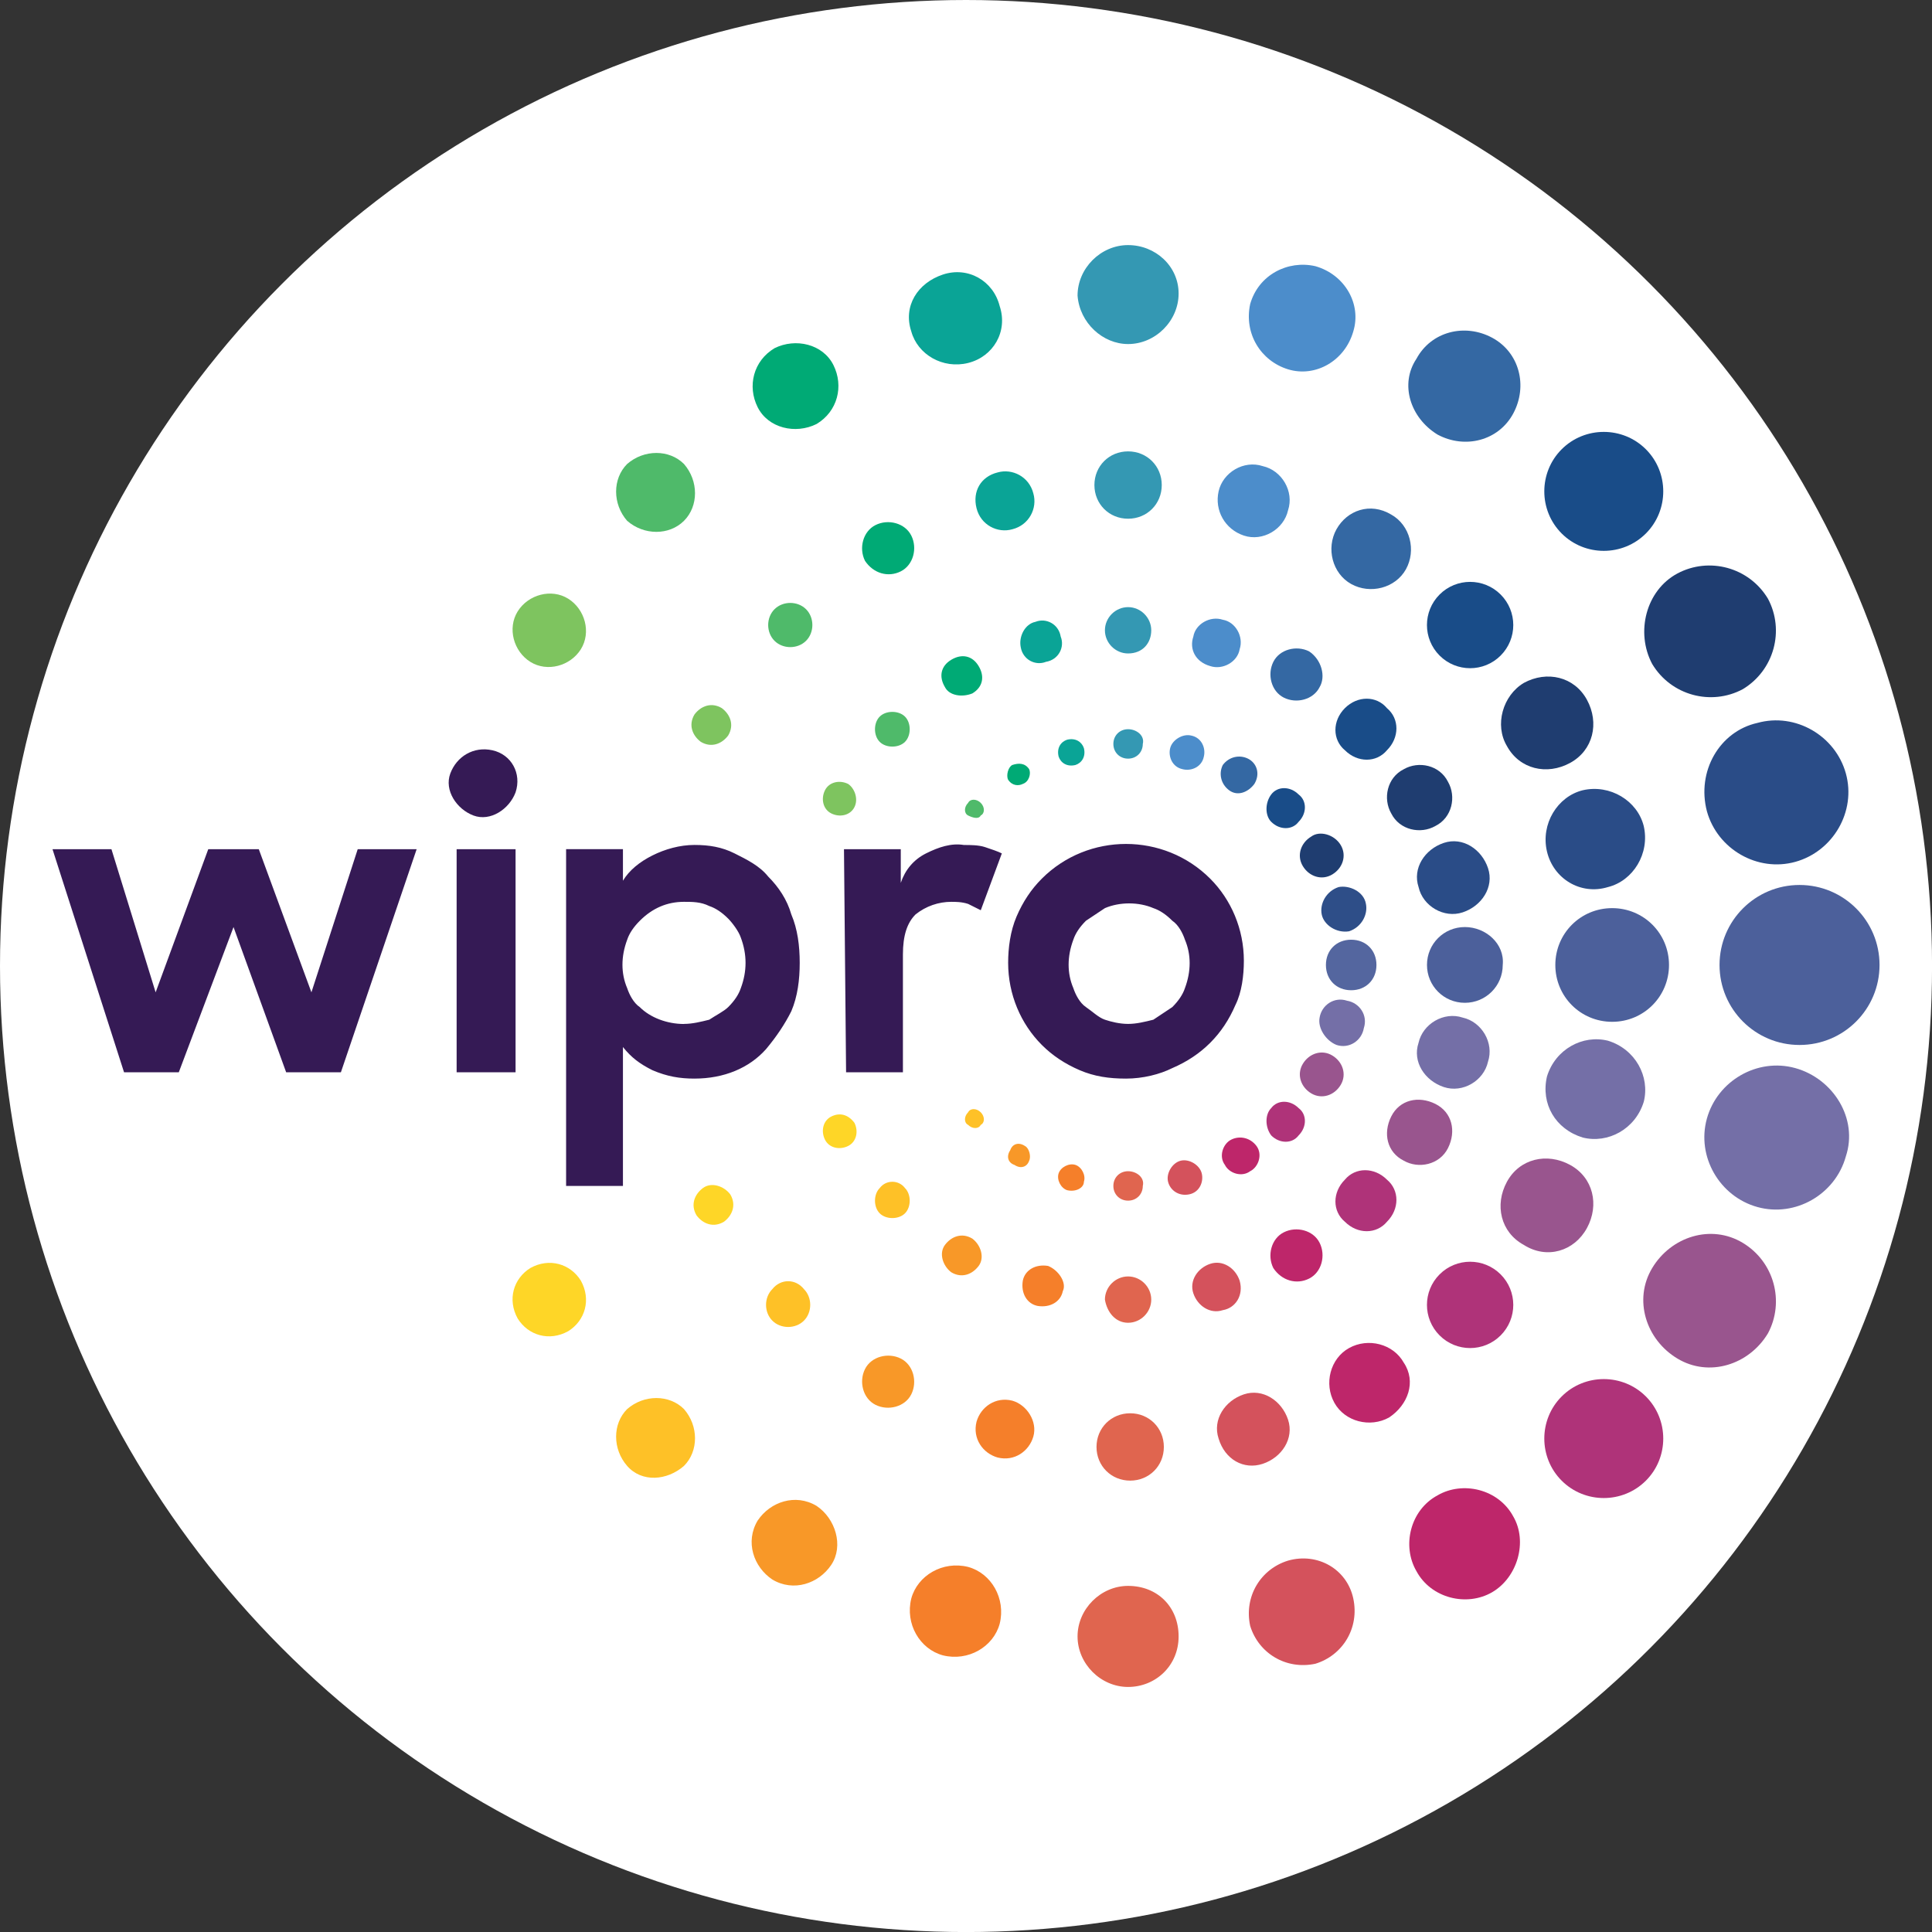 <?xml version="1.0" encoding="UTF-8"?>
<svg id="BACKGROUND" xmlns="http://www.w3.org/2000/svg" viewBox="0 0 459.57 459.57">
  <rect x="0" y="0" width="459.57" height="459.57" fill="#333333" stroke="none"/>
  <defs>
    <style>
      .cls-1 {
        fill: #4c609b;
      }

      .cls-1, .cls-2, .cls-3, .cls-4, .cls-5, .cls-6, .cls-7, .cls-8, .cls-9, .cls-10, .cls-11, .cls-12, .cls-13, .cls-14, .cls-15, .cls-16, .cls-17, .cls-18, .cls-19, .cls-20, .cls-21, .cls-22, .cls-23, .cls-24, .cls-25 {
        stroke-width: 0px;
      }

      .cls-2 {
        fill: #e0654f;
      }

      .cls-3 {
        fill: #0aa496;
      }

      .cls-4 {
        fill: #fec127;
      }

      .cls-5 {
        fill: #7ec45f;
      }

      .cls-6 {
        fill: #d4525c;
      }

      .cls-7 {
        fill: #1f3d70;
      }

      .cls-8 {
        fill: #fed627;
      }

      .cls-9 {
        fill: #2a4c87;
      }

      .cls-10 {
        fill: #00aa75;
      }

      .cls-11 {
        fill: #f57f2a;
      }

      .cls-12 {
        fill: #746fa7;
      }

      .cls-13 {
        fill: #4fba6a;
      }

      .cls-14 {
        fill: #351a55;
      }

      .cls-15 {
        fill: #af3379;
      }

      .cls-16 {
        fill: #3498b3;
      }

      .cls-17 {
        fill: #be266a;
      }

      .cls-18 {
        fill: #fff;
      }

      .cls-19 {
        fill: #2e4e88;
      }

      .cls-20 {
        fill: #3468a3;
      }

      .cls-21 {
        fill: #194c88;
      }

      .cls-22 {
        fill: #f89828;
      }

      .cls-23 {
        fill: #4c8dcb;
      }

      .cls-24 {
        fill: #54669f;
      }

      .cls-25 {
        fill: #99558e;
      }
    </style>
  </defs>
  <circle class="cls-18" cx="229.79" cy="229.79" r="229.79"/>
  <g>
    <path class="cls-9" d="M406.03,192.99c2.5,9.01,12.02,14.52,21.03,12.02,9.01-2.5,14.52-12.02,12.02-21.03s-12.02-14.52-21.03-12.02h0c-9.01,2-14.52,11.52-12.02,21.03Z"/>
    <path class="cls-9" d="M382.49,211.01c6.01-1.5,10.01-8.01,8.51-14.52-1.5-6.01-8.01-10.01-14.52-8.51-6.01,1.5-10.01,8.01-8.51,14.52h0c1.5,6.51,8.01,10.51,14.52,8.51Z"/>
    <path class="cls-9" d="M347.95,217.02c4.51-1.5,7.51-6.01,6.01-10.51s-6.01-7.51-10.51-6.01c-4.51,1.5-7.51,6.01-6.01,10.51h0c1,4.51,6.01,7.51,10.51,6.01Z"/>
    <path class="cls-19" d="M320.91,221.53c3-1,4.51-4.01,4.01-6.51-.5-3-4.01-4.51-6.51-4.01-3,1-4.51,4.01-4.01,6.51.5,2.5,3.5,4.51,6.51,4.01Z"/>
    <path class="cls-7" d="M393.01,157.94c4.51,7.51,14.02,10.01,21.53,6.01,7.51-4.51,10.01-14.02,6.01-21.53-4.51-7.51-14.02-10.01-21.53-6.01h0c-7.51,4.01-10.01,14.02-6.01,21.53Z"/>
    <path class="cls-7" d="M358.46,177.47c3,5.51,9.51,7.01,15.02,4.01,5.51-3,7.01-9.51,4.01-15.02-3-5.51-9.51-7.01-15.02-4.01h0c-5.01,3-7.01,10.01-4.01,15.02Z"/>
    <path class="cls-7" d="M333.93,182.97c-4.01,2-5.01,7.01-3,10.51,2,4.01,7.01,5.01,10.51,3,4.01-2,5.01-7.01,3-10.51h0c-2-4.01-7.01-5.01-10.51-3Z"/>
    <path class="cls-7" d="M311.9,199c-2.5,1.5-3.5,4.51-2,7.01s4.51,3.5,7.01,2c2.5-1.5,3.5-4.51,2-7.01h0c-1.5-2.5-5.01-3.5-7.01-2Z"/>
    <path class="cls-21" d="M391.51,126.9c5.51-5.51,5.51-14.52,0-20.03-5.51-5.51-14.52-5.51-20.03,0s-5.51,14.52,0,20.03,14.52,5.51,20.03,0h0Z"/>
    <path class="cls-21" d="M356.96,141.42c-4.01-4.01-10.51-4.01-14.52,0-4.01,4.01-4.01,10.51,0,14.52,4.01,4.01,10.51,4.01,14.52,0h0c4.01-4.01,4.01-10.51,0-14.52Z"/>
    <path class="cls-21" d="M319.91,168.45c-3,3-3,7.51,0,10.01,3,3,7.51,3,10.01,0,3-3,3-7.51,0-10.01-2.5-3-7.01-3-10.01,0Z"/>
    <path class="cls-21" d="M302.39,195.49c2,2,5.01,2,6.51,0,2-2,2-5.01,0-6.51-2-2-5.01-2-6.51,0-1.5,2-1.5,5.01,0,6.51h0Z"/>
    <path class="cls-20" d="M341.94,103.37c6.51,3.5,14.52,1.5,18.02-5.01s1.5-14.52-5.01-18.02c-6.51-3.5-14.52-1.5-18.02,5.01h0c-4.01,6.01-1.5,14.02,5.01,18.02-.5,0,0,0,0,0Z"/>
    <path class="cls-20" d="M317.91,125.9c-2.5,4.51-1,10.51,3.5,13.02,4.51,2.5,10.51,1,13.02-3.5,2.5-4.51,1-10.51-3.5-13.02-5.01-3-10.51-1-13.02,3.5h0Z"/>
    <path class="cls-20" d="M311.4,154.94c-3-1.5-7.01-.5-8.51,2.5-1.5,3-.5,7.01,2.5,8.51,3,1.5,7.01.5,8.51-2.5,1.5-2.5.5-6.51-2.5-8.51Z"/>
    <path class="cls-20" d="M296.88,180.47c-2-1-4.51-.5-6.01,1.5-1,2-.5,4.51,1.5,6.01s4.51.5,6.01-1.5c1.5-2.5.5-5.01-1.5-6.01h0Z"/>
    <path class="cls-23" d="M306.39,87.85c6.51,2,13.52-2,15.52-9.01,2-6.51-2-13.52-9.01-15.52-6.51-1.5-13.52,2-15.52,9.01h0c-1.5,7.01,2.5,13.52,9.01,15.52Z"/>
    <path class="cls-23" d="M295.88,127.4c4.51,1.5,9.51-1.5,10.51-6.01,1.5-4.51-1.5-9.51-6.01-10.51-4.51-1.5-9.51,1.5-10.51,6.01h0c-1,4.51,1.5,9.01,6.01,10.51Z"/>
    <path class="cls-23" d="M287.87,158.44c3,1,6.51-1,7.01-4.01,1-3-1-6.51-4.01-7.01-3-1-6.51,1-7.01,4.01-1,3,.5,6.01,4.01,7.01Z"/>
    <path class="cls-23" d="M278.35,177.97c-.5,2,.5,4.51,3,5.01,2,.5,4.51-.5,5.01-3,.5-2-.5-4.51-3-5.01h0c-2-.5-4.51,1-5.01,3Z"/>
    <path class="cls-16" d="M268.34,81.84c6.51,0,12.02-5.51,12.02-12.02s-5.51-11.52-12.02-11.52-12.02,5.51-12.02,12.02h0c.5,6.51,6.01,11.52,12.02,11.52h0Z"/>
    <path class="cls-16" d="M268.34,107.37c-4.51,0-8.01,3.5-8.01,8.01s3.5,8.01,8.01,8.01,8.01-3.5,8.01-8.01h0c0-4.51-3.5-8.01-8.01-8.01Z"/>
    <path class="cls-16" d="M273.85,149.93c0-3-2.5-5.51-5.51-5.51s-5.51,2.5-5.51,5.51,2.5,5.51,5.51,5.51h0c3.5,0,5.51-2.5,5.51-5.51h0Z"/>
    <path class="cls-16" d="M268.34,173.46c-2,0-3.5,1.5-3.5,3.5s1.5,3.5,3.5,3.5,3.5-1.5,3.5-3.5h0c.5-2-1.5-3.5-3.5-3.5Z"/>
    <path class="cls-3" d="M230.29,86.34c6.01-1.5,9.51-7.51,7.51-13.52-1.5-6.01-7.51-9.51-13.52-7.51-6.01,2-9.51,7.51-7.51,13.52h0c1.5,5.51,7.51,9.01,13.52,7.51Z"/>
    <path class="cls-3" d="M232.29,120.89c1,4.01,5.01,6.01,8.51,5.01,4.01-1,6.01-5.01,5.01-8.51-1-4.01-5.01-6.01-8.51-5.01h0c-4.01,1-6.01,4.51-5.01,8.51Z"/>
    <path class="cls-3" d="M242.8,153.93c.5,3,3.5,4.51,6.01,3.5,3-.5,4.51-3.5,3.5-6.01-.5-3-3.5-4.51-6.01-3.5-2.5.5-4.01,3.5-3.5,6.01h0Z"/>
    <path class="cls-3" d="M251.82,179.97c.5,1.5,2,2.5,4.01,2,1.5-.5,2.5-2,2-4.01-.5-1.5-2-2.5-4.01-2h0c-1.5.5-2.5,2-2,4.01Z"/>
    <path class="cls-10" d="M194.24,100.86c5.01-3,6.51-9.01,4.01-14.02s-9.01-6.51-14.02-4.01c-5.01,3-6.51,9.01-4.01,14.02h0c2.5,5.01,9.01,6.51,14.02,4.01Z"/>
    <path class="cls-10" d="M214.27,135.91c3-1.5,4.01-5.51,2.5-8.51-1.5-3-5.51-4.01-8.51-2.5-3,1.5-4.01,5.51-2.5,8.51h0c2,3,5.51,4.01,8.51,2.5h0Z"/>
    <path class="cls-10" d="M231.29,164.95c2.5-1.5,3-4.01,1.5-6.51s-4.01-3-6.51-1.5-3,4.01-1.5,6.51h0c1,2,4.01,2.5,6.51,1.5h0Z"/>
    <path class="cls-10" d="M244.81,182.97c-1-1.5-2.5-1.5-4.01-1-1,.5-1.5,2.5-1,3.5,1,1.5,2.5,1.5,3.5,1,1.5-.5,2-2.5,1.5-3.5Z"/>
    <path class="cls-13" d="M162.7,123.89c3.5-3.5,3.5-9.51,0-13.52-3.5-3.5-9.51-3.5-13.52,0-3.5,3.5-3.5,9.51,0,13.52h0c4.01,3.5,10.01,3.5,13.52,0Z"/>
    <path class="cls-13" d="M191.74,144.92c-2-2-5.51-2-7.51,0s-2,5.51,0,7.51,5.51,2,7.51,0h0c2-2,2-5.51,0-7.51Z"/>
    <path class="cls-13" d="M215.27,170.46c-1.5-1.5-4.51-1.5-6.01,0s-1.5,4.51,0,6.01,4.51,1.5,6.01,0c1.5-1.5,1.5-4.51,0-6.01h0Z"/>
    <path class="cls-13" d="M233.29,190.98c-1-1-2.5-1-3,0-1,1-1,2.5,0,3s2.5,1,3,0c1-.5,1-2,0-3Z"/>
    <path class="cls-5" d="M126.15,157.44c4.01,2.5,9.51,1,12.02-3,2.5-4.01,1-9.51-3-12.02-4.01-2.5-9.51-1-12.02,3h0c-2.5,4.01-1,9.51,3,12.02Z"/>
    <path class="cls-5" d="M171.71,168.45c-2.5-1.5-5.01-.5-6.51,1.5-1.5,2.5-.5,5.01,1.5,6.51,2.5,1.5,5.01.5,6.51-1.5,1.5-2.5.5-5.01-1.5-6.51Z"/>
    <path class="cls-5" d="M201.75,186.48c-2-1-4.51-.5-5.51,1.5-1,2-.5,4.51,1.5,5.51,2,1,4.51.5,5.51-1.5,1-2,0-4.51-1.5-5.51h0Z"/>
    <path class="cls-1" d="M428.06,210.51c-10.51,0-19.03,8.51-19.03,19.03s8.51,19.03,19.03,19.03,19.03-8.51,19.03-19.03-8.51-19.03-19.03-19.03h0Z"/>
    <path class="cls-1" d="M397.01,229.54c0-7.51-6.01-13.52-13.52-13.52s-13.52,6.01-13.52,13.52,6.01,13.52,13.52,13.52h0c7.51,0,13.52-6.01,13.52-13.52Z"/>
    <path class="cls-1" d="M348.45,220.52c-5.01,0-9.01,4.01-9.01,9.01s4.01,9.01,9.01,9.01,9.01-4.01,9.01-9.01c.5-5.01-4.01-9.01-9.01-9.01Z"/>
    <path class="cls-24" d="M327.42,229.54c0-3.5-2.5-6.01-6.01-6.01s-6.01,2.5-6.01,6.01,2.5,6.01,6.01,6.01h0c3.5,0,6.01-2.5,6.01-6.01h0Z"/>
    <path class="cls-12" d="M427.05,254.07c-9.01-2.5-18.53,3-21.03,12.02-2.5,9.01,3,18.53,12.02,21.03s18.53-3,21.03-12.02h0c3-9.01-3-18.53-12.02-21.03Z"/>
    <path class="cls-12" d="M376.49,270.59c6.01,1.5,12.52-2,14.52-8.51,1.5-6.01-2-12.52-8.51-14.52-6.01-1.5-12.52,2-14.52,8.51-1.5,6.51,2,12.52,8.51,14.52h0Z"/>
    <path class="cls-12" d="M343.44,258.58c4.51,1.5,9.51-1.5,10.51-6.01,1.5-4.51-1.5-9.51-6.01-10.51-4.51-1.5-9.51,1.5-10.51,6.01-1.5,4.51,1.5,9.01,6.01,10.51h0Z"/>
    <path class="cls-12" d="M317.91,248.56c3,1,6.01-1,6.51-4.01,1-3-1-6.01-4.01-6.51-3-1-6.01,1-6.51,4.01-.5,2.5,1.5,5.51,4.01,6.51h0Z"/>
    <path class="cls-25" d="M414.54,295.63c-7.51-4.51-17.02-1.5-21.53,6.01-4.51,7.51-1.5,17.02,6.01,21.53,7.51,4.51,17.02,1.5,21.53-6.01,4.01-7.51,1.5-17.02-6.01-21.53Z"/>
    <path class="cls-25" d="M377.49,292.12c3-5.51,1.5-12.02-4.01-15.02-5.51-3-12.02-1.5-15.02,4.01-3,5.51-1.5,12.02,4.01,15.02h0c5.51,3.5,12.02,1.5,15.02-4.01Z"/>
    <path class="cls-25" d="M344.44,273.1c2-4.01,1-8.51-3-10.51-4.01-2-8.51-1-10.51,3s-1,8.51,3,10.51h0c3.5,2,8.51,1,10.51-3Z"/>
    <path class="cls-25" d="M318.91,258.08c1.5-2.5.5-5.51-2-7.01-2.5-1.5-5.51-.5-7.01,2-1.5,2.5-.5,5.51,2,7.01h0c2.5,1.5,5.51.5,7.01-2Z"/>
    <path class="cls-15" d="M371.48,332.18c-5.51,5.51-5.51,14.52,0,20.03,5.51,5.51,14.52,5.51,20.03,0,5.51-5.51,5.51-14.52,0-20.03-5.51-5.51-14.52-5.51-20.03,0Z"/>
    <path class="cls-15" d="M356.96,317.66c4.01-4.01,4.01-10.51,0-14.52-4.01-4.01-10.51-4.01-14.52,0-4.01,4.01-4.01,10.51,0,14.52s10.51,4.01,14.52,0h0Z"/>
    <path class="cls-15" d="M329.92,290.62c3-3,3-7.51,0-10.01-3-3-7.51-3-10.01,0-3,3-3,7.51,0,10.01,3,3,7.51,3,10.01,0h0Z"/>
    <path class="cls-15" d="M302.39,270.09c2,2,5.01,2,6.51,0,2-2,2-5.01,0-6.51-2-2-5.01-2-6.51,0h0c-1.5,1.5-1.5,4.51,0,6.51h0Z"/>
    <path class="cls-17" d="M341.94,355.71c-6.51,3.5-8.51,12.02-5.01,18.02,3.5,6.51,12.02,8.51,18.02,5.01s8.51-12.02,5.01-18.02h0c-3.5-6.51-12.02-8.51-18.02-5.01h0Z"/>
    <path class="cls-17" d="M333.93,324.16c-2.5-4.51-8.51-6.01-13.02-3.5-4.51,2.5-6.01,8.51-3.5,13.02,2.5,4.51,8.51,6.01,13.02,3.5,4.51-3,6.51-8.51,3.5-13.02h0Z"/>
    <path class="cls-17" d="M311.4,304.14c3-1.5,4.01-5.51,2.5-8.51-1.5-3-5.51-4.01-8.51-2.5-3,1.5-4.01,5.51-2.5,8.51,2,3,5.51,4.01,8.51,2.5h0Z"/>
    <path class="cls-17" d="M292.87,271.09c-2,1-3,4.01-1.5,6.01,1,2,4.01,3,6.01,1.5,2-1,3-4.01,1.5-6.01-1.5-2-4.01-2.5-6.01-1.5h0Z"/>
    <path class="cls-6" d="M306.39,371.23c-6.51,2-10.51,8.51-9.01,15.52,2,6.51,8.51,10.51,15.52,9.01,6.51-2,10.51-8.51,9.01-15.52h0c-1.5-7.01-8.51-11.01-15.52-9.01h0Z"/>
    <path class="cls-6" d="M300.38,348.2c4.51-1.5,7.51-6.01,6.01-10.51-1.5-4.51-6.01-7.51-10.51-6.01-4.51,1.5-7.51,6.01-6.01,10.51,1.5,5.01,6.01,7.51,10.51,6.01q0,.5,0,0Z"/>
    <path class="cls-6" d="M294.88,304.64c-1-3-4.01-5.01-7.01-4.01s-5.01,4.01-4.01,7.01c1,3,4.01,5.01,7.01,4.01,3-.5,5.01-3.5,4.01-7.01q0,.5,0,0Z"/>
    <path class="cls-6" d="M285.86,279.1c-.5-2-3-3.5-5.01-3-2,.5-3.5,3-3,5.01.5,2,2.5,3.5,5.01,3,2.5-.5,3.5-3,3-5.01h0Z"/>
    <path class="cls-2" d="M268.34,377.24c-6.51,0-12.02,5.51-12.02,12.02s5.51,12.02,12.02,12.02,12.02-5.01,12.02-12.02c0-7.01-5.01-12.02-12.02-12.02h0Z"/>
    <path class="cls-2" d="M260.83,344.19c0,4.51,3.5,8.01,8.01,8.01s8.01-3.5,8.01-8.01-3.5-8.01-8.01-8.01h0c-4.51,0-8.01,3.5-8.01,8.01Z"/>
    <path class="cls-2" d="M268.34,314.65c3,0,5.51-2.5,5.51-5.51s-2.5-5.51-5.51-5.51-5.51,2.5-5.51,5.51c.5,3,2.5,5.51,5.51,5.51h0Z"/>
    <path class="cls-2" d="M268.34,278.6c-2,0-3.5,1.5-3.5,3.5s1.5,3.5,3.5,3.5,3.5-1.5,3.5-3.5h0c.5-2-1.5-3.5-3.5-3.5Z"/>
    <path class="cls-11" d="M230.29,372.73c-6.01-1.5-12.02,2-13.52,7.51-1.5,6.01,2,12.02,7.51,13.52,6.01,1.5,12.02-2,13.52-7.51,1.5-6.01-2-12.02-7.51-13.52h0Z"/>
    <path class="cls-11" d="M240.8,333.18c-4.01-1-7.51,1.5-8.51,5.01-1,4.01,1.5,7.51,5.01,8.51,4.01,1,7.51-1.5,8.51-5.01s-1.5-7.51-5.01-8.51Z"/>
    <path class="cls-11" d="M249.31,301.13c-3-.5-5.51,1-6.01,3.5-.5,3,1,5.51,3.5,6.01,3,.5,5.51-1,6.01-3.5h0c1-2-1-5.01-3.5-6.01h0Z"/>
    <path class="cls-11" d="M257.83,281.11c.5-1.5-.5-3.5-2-4.01-1.5-.5-3.5.5-4.01,2s.5,3.5,2,4.01h0c2,.5,4.01-.5,4.01-2Z"/>
    <path class="cls-22" d="M194.24,358.21c-5.01-3-11.01-1-14.02,3.5-3,5.01-1,11.01,3.5,14.02,5.01,3,11.01,1,14.02-3.5,3-4.51,1-11.01-3.5-14.02h0Z"/>
    <path class="cls-22" d="M214.27,323.16c-3-1.5-7.01-.5-8.51,2.5s-.5,7.01,2.5,8.51,7.01.5,8.51-2.5h0c1.5-3,.5-7.01-2.5-8.51h0Z"/>
    <path class="cls-22" d="M226.28,302.64c2.5,1.5,5.01.5,6.51-1.5s.5-5.01-1.5-6.51c-2.5-1.5-5.01-.5-6.51,1.5h0c-1.5,2-.5,5.01,1.5,6.51Z"/>
    <path class="cls-22" d="M243.81,272.6c-1.5-1-3-.5-3.5,1-1,1.5-.5,3,1,3.5,1.5,1,3,.5,3.5-1,.5-1,0-3-1-3.5h0Z"/>
    <path class="cls-4" d="M149.18,335.18c-3.5,3.5-3.5,9.51,0,13.52,3.5,4.01,9.51,3.5,13.52,0,3.5-3.5,3.5-9.51,0-13.52h0c-3.5-3.5-9.51-3.5-13.52,0Z"/>
    <path class="cls-4" d="M183.72,306.64c-2,2-2,5.51,0,7.51s5.51,2,7.51,0,2-5.51,0-7.51h0c-2-2.5-5.51-2.5-7.51,0h0Z"/>
    <path class="cls-4" d="M209.26,282.61c-1.5,1.5-1.5,4.51,0,6.01s4.51,1.5,6.01,0,1.5-4.51,0-6.01c-1.5-2-4.51-2-6.01,0h0Z"/>
    <path class="cls-4" d="M233.29,264.58c-1-1-2.5-1-3,0-1,1-1,2.5,0,3,1,1,2.5,1,3,0,1-.5,1-2,0-3Z"/>
    <path class="cls-8" d="M126.15,301.63c-4.01,2.5-5.51,7.51-3,12.02,2.5,4.01,7.51,5.51,12.02,3,4.01-2.5,5.51-7.51,3-12.02-2.5-4.01-7.51-5.51-12.02-3h0Z"/>
    <path class="cls-8" d="M167.2,282.61c-2,1.5-3,4.01-1.5,6.51,1.5,2,4.01,3,6.51,1.5,2-1.5,3-4.01,1.5-6.51-1.5-2-4.51-3-6.51-1.5h0Z"/>
    <path class="cls-8" d="M197.74,265.59c-2,1-2.5,3.5-1.5,5.51,1,2,3.5,2.5,5.51,1.5,2-1,2.5-3.5,1.5-5.51-1.5-2-3.5-2.5-5.51-1.5h0Z"/>
    <path class="cls-14" d="M108.62,202h14.02v53.07h-14.02v-53.07ZM117.13,178.47c-4.51-1-8.51,1.5-10.01,5.51s1.5,8.51,5.51,10.01,8.51-1.5,10.01-5.51c1.5-4.51-1-9.01-5.51-10.01h0ZM165.2,256.57c-3.5,0-6.51-.5-10.01-2-3-1.5-5.01-3-7.01-5.51v33.04h-13.52v-80.11h13.52v7.51c1.5-2.5,4.01-4.51,7.01-6.01,3-1.5,6.51-2.5,10.01-2.5s6.51.5,9.51,2c3,1.5,6.01,3,8.01,5.51,2.5,2.5,4.51,5.51,5.51,9.01,1.5,3.5,2,7.51,2,11.52s-.5,8.01-2,11.52c-1.5,3-3.5,6.01-6.01,9.01-4.01,4.51-10.01,7.01-17.02,7.01h0ZM162.7,243.56c2,0,4.01-.5,6.01-1,1.5-1,3.5-2,4.51-3,1.5-1.5,2.5-3,3-4.51,1.5-4.01,1.5-8.01,0-12.02-.5-1.5-2-3.5-3-4.51-1.5-1.5-3-2.5-4.51-3-2-1-4.01-1-6.01-1-4.01,0-7.51,1.5-10.51,4.51-1.5,1.5-2.5,3-3,4.51-1.5,4.01-1.5,8.01,0,11.52.5,1.5,1.5,3.5,3,4.51,2.5,2.5,6.51,4.01,10.51,4.01h0ZM200.75,202h13.52v8.01c1-3,3-5.51,6.01-7.01,3-1.5,6.01-2.5,9.01-2,1.5,0,3.5,0,5.01.5,1.5.5,3,1,4.01,1.5l-5.01,13.52c-1-.5-2-1-3-1.5-1.5-.5-3-.5-4.01-.5-3,0-6.01,1-8.51,3-2,2-3,5.01-3,9.51v28.04h-13.52l-.5-53.07ZM267.84,256.57c-4.01,0-7.51-.5-11.01-2-3.5-1.5-6.51-3.5-9.01-6.01-5.01-5.01-8.01-12.02-8.01-19.53,0-3.5.5-7.51,2-11.01,1.5-3.5,3.5-6.51,6.01-9.01,11.01-11.01,29.04-11.01,40.05,0,5.01,5.01,8.01,12.02,8.01,19.53,0,3.5-.5,7.51-2,10.51-1.5,3.5-3.5,6.51-6.01,9.01-2.5,2.5-5.51,4.51-9.01,6.01-3,1.5-7.01,2.5-11.01,2.5h0ZM268.34,243.56c2,0,4.01-.5,6.01-1,1.5-1,3-2,4.51-3,1.5-1.5,2.5-3,3-4.51,1.5-4.01,1.5-8.01,0-11.52-.5-1.5-1.5-3.5-3-4.51-1.5-1.5-3-2.5-4.51-3-3.5-1.5-8.01-1.5-11.52,0-1.5,1-3,2-4.51,3-1.5,1.5-2.5,3-3,4.51-1.5,4.01-1.5,8.01,0,11.52.5,1.5,1.5,3.5,3,4.51s3,2.5,4.51,3c1.5.5,3.5,1,5.51,1h0ZM12.49,202h14.02l10.51,34.05,12.52-34.05h12.02l12.52,34.05,11.01-34.05h14.02l-18.02,53.07h-13.02l-12.52-34.55-13.02,34.55h-13.02l-17.02-53.07Z"/>
  </g>
</svg>